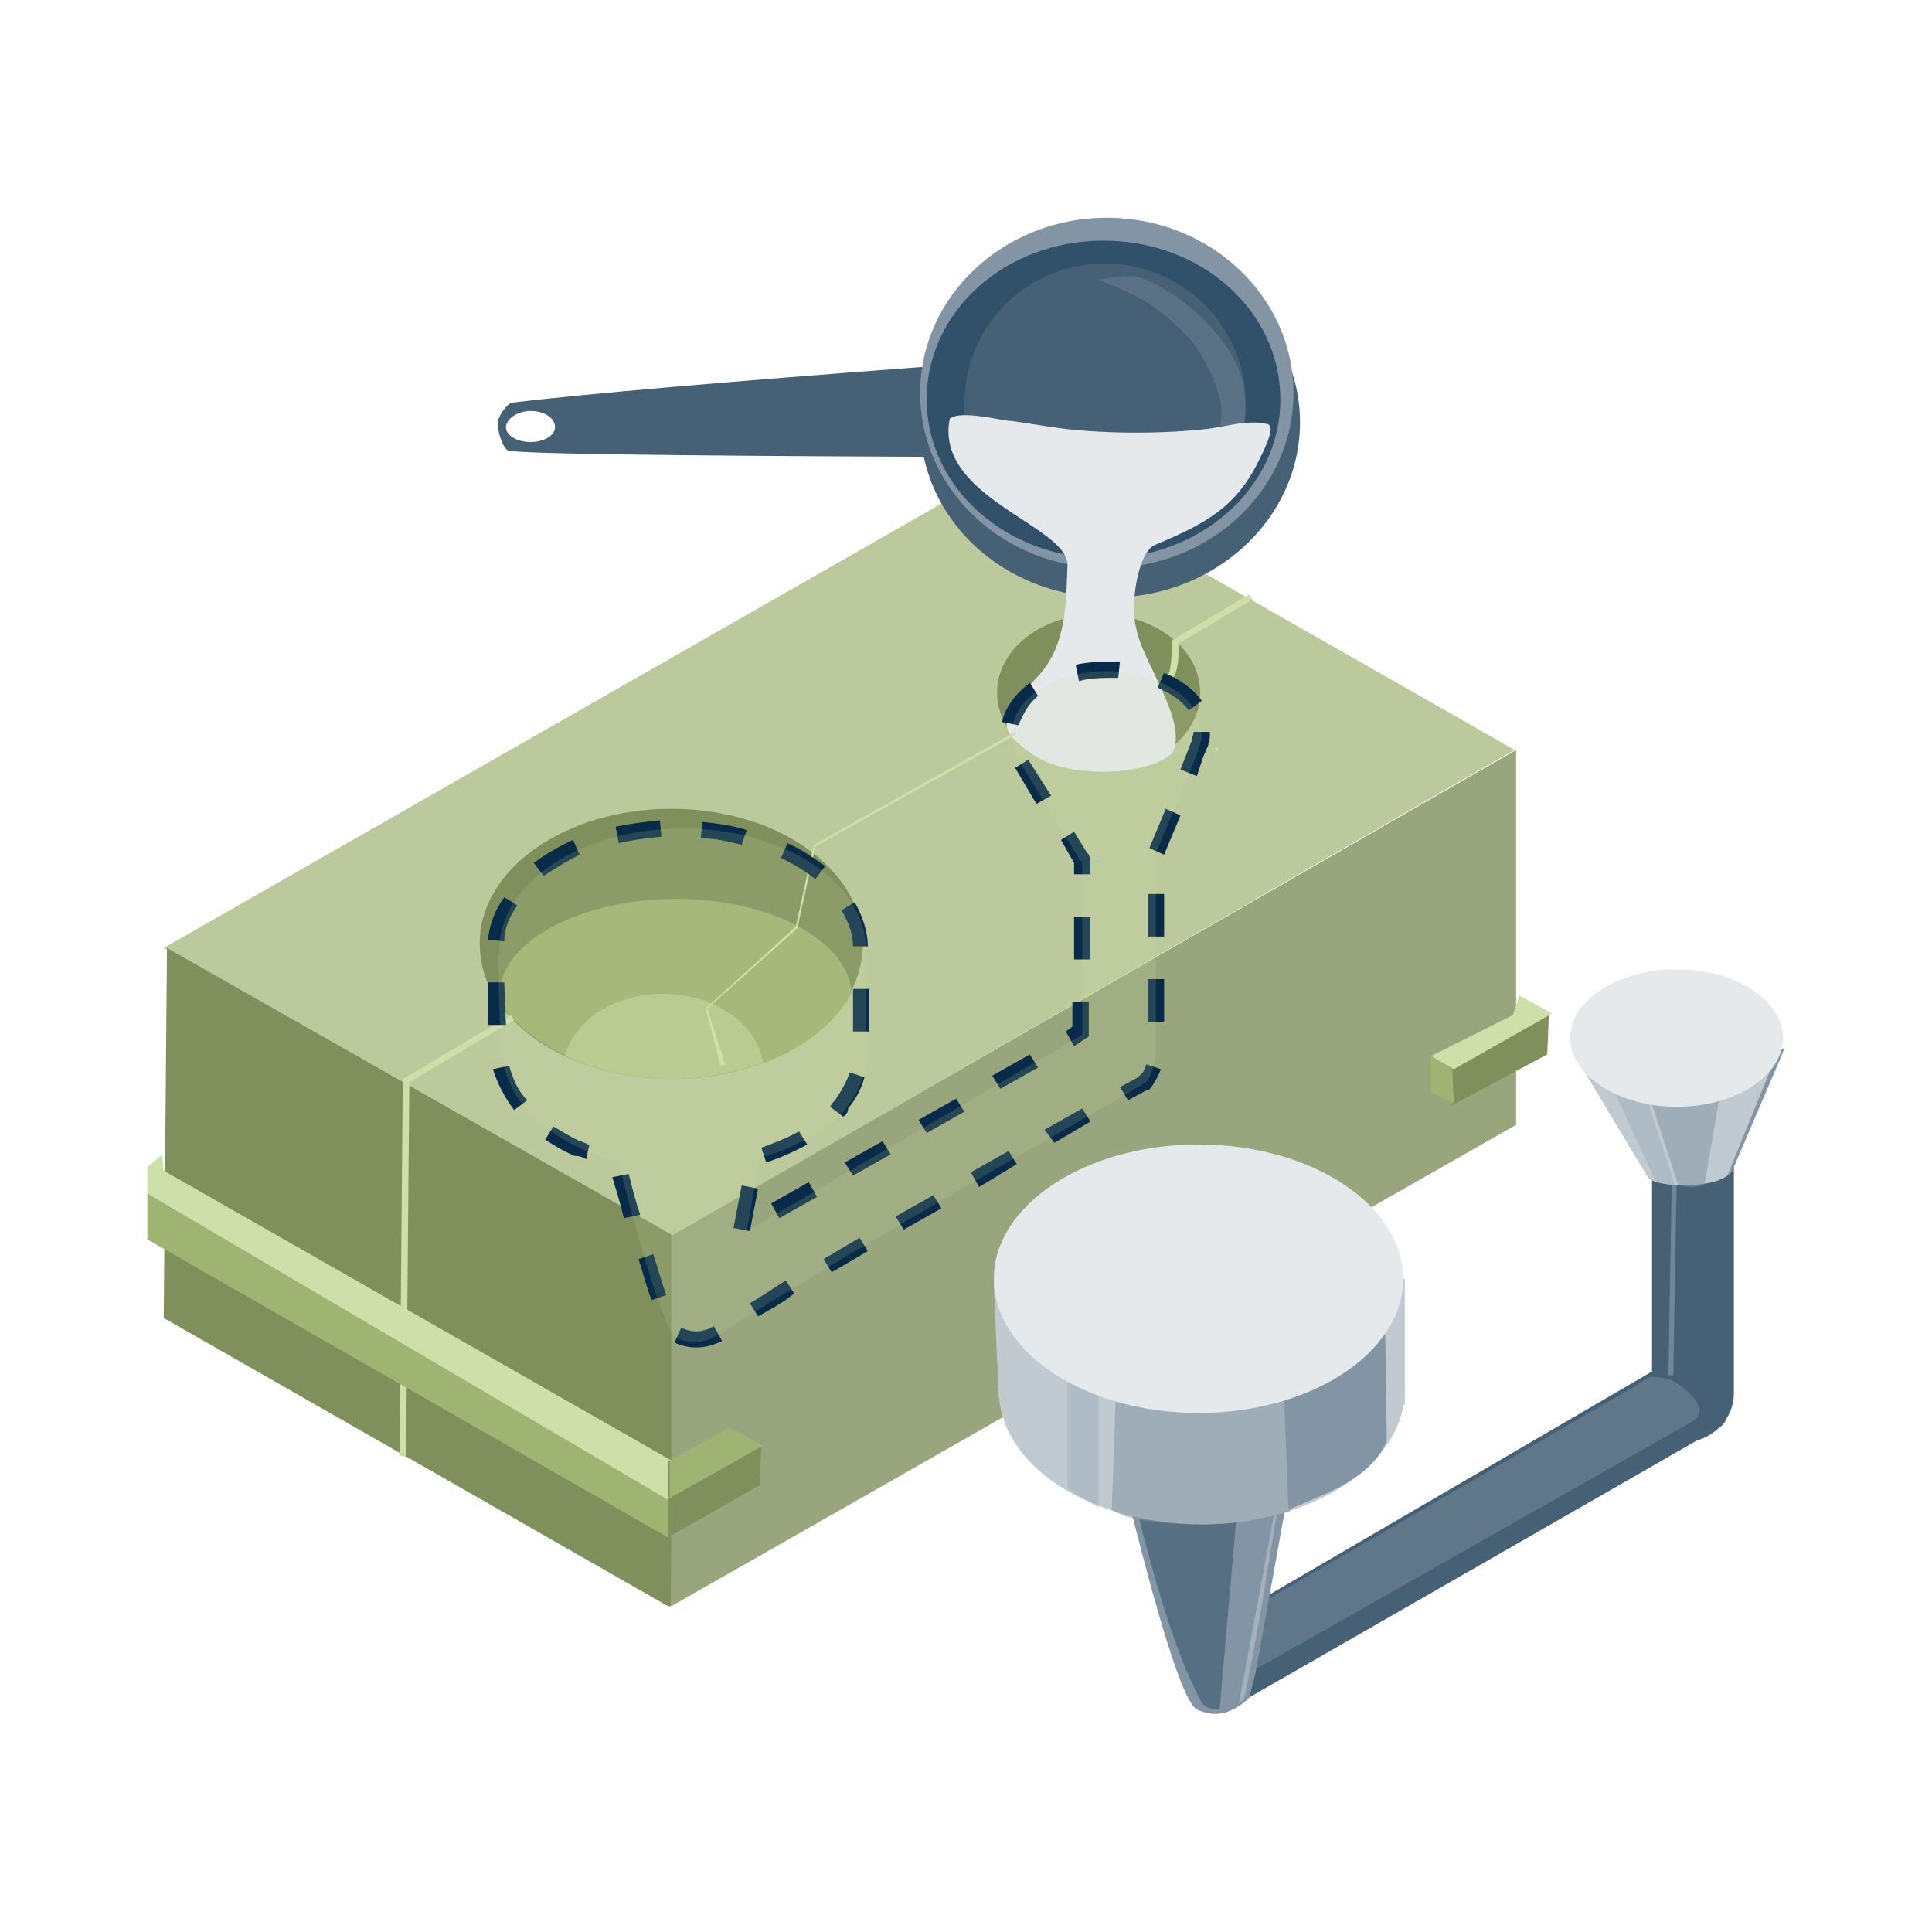 <svg xmlns="http://www.w3.org/2000/svg" xmlns:xlink="http://www.w3.org/1999/xlink" fill="none" version="1.1" width="118" height="118" viewBox="0 0 118 118"><defs><clipPath id="master_svg0_19_623"><rect x="0" y="0" width="118" height="118" rx="0"/></clipPath></defs><g clip-path="url(#master_svg0_19_623)"><g><g><path d="M61.8,28.3L92.5,45.8L41,75.5L10,57.9L61.8,28.3Z" fill="#9FB373" fill-opacity="0.7" style="mix-blend-mode:passthrough"/></g><g><path d="M40.8,98.1L10,80.5L10.2,57.9L41,75.4L41,98.1L40.8,98.1Z" fill="#80905D" fill-opacity="1" style="mix-blend-mode:passthrough"/></g><g><path d="M92.6,68.7L92.6,45.8L40.8,75.6L41,98.1L92.6,68.7Z" fill="#80905D" fill-opacity="0.8" style="mix-blend-mode:passthrough"/></g><g><path d="M67.1,47.1C70.5,47.1,73.3,45,73.3,42.3C73.3,39.6,70.5,37.5,67.1,37.5C63.7,37.5,60.9,39.6,60.9,42.3C60.9,45,63.6,47.1,67.1,47.1Z" fill="#80905D" fill-opacity="1" style="mix-blend-mode:passthrough"/></g><g><path d="M29.3,57.6C29.3,58.9,29.7,60.2,30.5,61.3C32.4,64,36.4,65.9,41,65.9C46,65.9,50.2,63.7,51.9,60.7C52.4,59.8,52.7,58.7,52.7,57.7C52.7,53.1,47.5,49.4,41,49.4C34.5,49.4,29.3,53.1,29.3,57.6Z" fill="#80905D" fill-opacity="1" style="mix-blend-mode:passthrough"/></g><g><path d="M30.5,60.8C30.5,61,30.5,61.2,30.6,61.3C31.5,62.6,32.9,63.7,34.6,64.5C36.5,65.4,38.7,65.9,41.1,65.9C43.1,65.9,45,65.5,46.7,64.9C49.1,64,51,62.5,52,60.7C51.9,57.5,47.1,54.9,41.3,54.9C35.5,54.9,30.5,57.5,30.5,60.8Z" fill="#9FB373" fill-opacity="1" style="mix-blend-mode:passthrough"/></g><g><path d="M34.5,64.5C36.4,65.4,38.6,65.9,41,65.9C43,65.9,44.9,65.5,46.6,64.9C46.2,62.5,43.6,60.7,40.5,60.7C37.5,60.7,35.1,62.3,34.5,64.5Z" fill="#CEDFAA" fill-opacity="0.5" style="mix-blend-mode:passthrough"/></g><g><path d="M30.4,25.9C30.4,26.4,30.7,27.3,31,27.5Q31.3,27.8,56.9,27.9L56.5,22.4Q37.9,23.8,31.2,24.6C30.9,24.8,30.4,25.4,30.4,25.9ZM30.9,26.1C30.9,25.6,31.6,25.1,32.4,25.1C33.2,25.1,33.9,25.5,33.9,26.1C33.9,26.6,33.2,27,32.4,27C31.6,27,30.9,26.6,30.9,26.1Z" fill="#466176" fill-opacity="1" style="mix-blend-mode:passthrough"/></g><g><path d="M67.8,36.5C74.2,36.5,79.4,31.7,79.4,25.8C79.4,19.9,74.2,15.1,67.8,15.1C61.4,15.1,56.2,19.9,56.2,25.8C56.2,31.7,61.3,36.5,67.8,36.5Z" fill="#466176" fill-opacity="1" style="mix-blend-mode:passthrough"/></g><g><path d="M67.6,34.7C73.9,34.7,79,29.9,79,24C79,18.1,73.9,13.3,67.6,13.3C61.3,13.3,56.2,18.1,56.2,24C56.2,29.9,61.3,34.7,67.6,34.7Z" fill="#8395A4" fill-opacity="1" style="mix-blend-mode:passthrough"/></g><g style="opacity:0.85;"><path d="M67.4,34.1C73.3,34.1,78.2,29.8,78.2,24.4C78.2,19,73.4,14.7,67.4,14.7C61.4,14.7,56.6,19,56.6,24.4C56.6,29.8,61.5,34.1,67.4,34.1Z" fill="#22445F" fill-opacity="1" style="mix-blend-mode:passthrough"/></g><g><path d="M67.5,33.3C72.2,33.3,76.1,29.5,76.1,24.7C76.1,20,72.3,16.1,67.5,16.1C62.7,16.1,58.9,19.9,58.9,24.7C58.8,29.4,62.8,33.3,67.5,33.3Z" fill="#466176" fill-opacity="1" style="mix-blend-mode:passthrough"/></g><g style="opacity:0.13;"><path d="M67.1,17.1Q69.5,18,70.7,18.9C71.7,19.7,72.8,20.7,73.2,21.4Q75,24.4,74.5,26L76,25.9Q76.2,24.1,75.7,22.7C75.1,21,73.6,19.5,72.6,18.7C71.9,18.1,70.2,17,69.3,16.9Q68.6,16.8,67.1,17.1Z" fill="#E6E9EC" fill-opacity="1" style="mix-blend-mode:passthrough"/></g><g><path d="M77.4,25.9C76.2,25.6,74.7,26.1,73.7,26.2C71,26.5,67.8,26.5,65.1,26.2C64.2,26.1,61.9,25.7,61.6,25.7C61.3,25.7,58.5,25,58,25.6C57.1,30.4,65.2,32.1,65.2,34.5C65.1,36.7,65.2,39.6,63.2,41.5C61.4,43.8,60.5,44.3,63.1,46.1C65.3,47.6,70.1,47.4,71.6,46C72.6,44.1,69.8,40.5,69.4,38.4C69,36.9,69.5,33.8,70.5,33.3C73.6,32,75.5,31,76.9,28.1C77.4,27.1,77.9,26,77.4,25.9Z" fill="#E6E9EC" fill-opacity="1" style="mix-blend-mode:passthrough"/></g><g><path d="M44,65.1L44.3,65L43.2,61.6L48.7,56.7L49.8,51.7L62,44.9L62,44.7L49.7,51.6L48.6,56.6L43.1,61.6L44,65.1Z" fill="#CEDFAA" fill-opacity="1" style="mix-blend-mode:passthrough"/></g><g><path d="M71.1,41.8C71.2,41.7,71.6,41.5,71.7,41.3C72,40.9,72,39.7,72,39.3L76.5,36.6L76.3,36.3L71.6,39.1L71.6,39.2C71.6,39.8,71.5,40.8,71.4,41.1C71.4,41.2,71.1,41.3,70.9,41.5L71.1,41.8Z" fill="#CEDFAA" fill-opacity="1" style="mix-blend-mode:passthrough"/></g><g><path d="M24.8,89L25,66.1L31.4,62.3L31.2,62L24.6,65.9L24.4,88.9L24.8,89Z" fill="#CEDFAA" fill-opacity="1" style="mix-blend-mode:passthrough"/></g><g><path d="M46.5,88.3L40.8,91.4L40.8,93.9L46.4,90.7L46.5,88.3Z" fill="#80905D" fill-opacity="1" style="mix-blend-mode:passthrough"/></g><g><path d="M41,91.5L9,72.8L9,75.7L40.8,93.9L40.8,91.5L41,91.5Z" fill="#9FB373" fill-opacity="1" style="mix-blend-mode:passthrough"/></g><g><path d="M46.6,88.3L44.6,87.2L40.9,89.2L40.9,91.5L46.6,88.3Z" fill="#9FB373" fill-opacity="1" style="mix-blend-mode:passthrough"/></g><g><path d="M41,89.2L10,71.5L9.9,70.5L9,71.3L9,72.9L40.8,91.6L40.8,89.2L41,89.2Z" fill="#CEDFAA" fill-opacity="1" style="mix-blend-mode:passthrough"/></g><g><path d="M94.6,61.9L88.6,65.4L88.7,67.5L94.5,64.4L94.6,61.9Z" fill="#80905D" fill-opacity="1" style="mix-blend-mode:passthrough"/></g><g><path d="M94.8,61.9L92.8,60.8L92.4,62L87.4,64.5L88.8,65.3L94.8,61.9Z" fill="#CEDFAA" fill-opacity="1" style="mix-blend-mode:passthrough"/></g><g><path d="M87.4,64.5L88.7,65.3L88.8,67.4L87.4,66.7L87.4,64.5Z" fill="#9FB373" fill-opacity="1" style="mix-blend-mode:passthrough"/></g><g><path d="M67.2,52.6Q67.1,52.6,67,52.5L67,52.2L67.2,52.6Z" fill="#466176" fill-opacity="1" style="mix-blend-mode:passthrough"/></g><g><path d="M67.2,52.6Q67.1,52.6,67,52.5L67,52.2L67.2,52.6Z" fill="#C1CAD1" fill-opacity="1" style="mix-blend-mode:passthrough"/></g><g><path d="M74.2,45.6Q74.2,45.7,74.1,45.7Q74.1,45.8,74,45.8L71.4,52L73.9,46L74.2,45.6Z" fill="#C1CAD1" fill-opacity="1" style="mix-blend-mode:passthrough"/></g><g><path d="M74.4,45.4C74.4,45.5,74.4,45.5,74.4,45.6Q74.4,45.6,74.4,45.7Q74.4,45.8,74.3,45.8C74.3,45.9,74.3,45.9,74.2,46L74.4,45.6L74.4,45.4Z" fill="#E6E9EC" fill-opacity="1" style="mix-blend-mode:passthrough"/></g><g><path d="M42.5,82.3C42.1,82.3,41.6,82.2,41.2,82L41.6,81.1C42.3,81.4,42.9,81.4,43.6,81L44.1,81.9C43.5,82.2,43,82.3,42.5,82.3ZM46.3,80.4L45.8,79.6C46.5,79.2,47.2,78.7,48,78.2L48.5,79C47.8,79.6,47,80,46.3,80.4ZM39.8,79.4C39.5,78.7,39.3,77.8,39,76.9L39.9,76.6C40.2,77.5,40.4,78.3,40.7,79.1L39.8,79.4ZM50.8,77.7L50.3,76.9C51,76.5,51.8,76,52.5,75.6L53,76.4C52.2,76.9,51.5,77.3,50.8,77.7ZM45.8,75.2L44.8,75L45.3,72.4L46.3,72.6L45.8,75.2ZM55.2,75.1L54.7,74.3L57,73L57.5,73.8L55.2,75.1ZM47.6,74.4L47.1,73.5L49.4,72.2L49.9,73.1L47.6,74.4ZM38.1,74.4C37.9,73.5,37.6,72.6,37.4,71.9L38.4,71.7C38.6,72.5,38.8,73.3,39.1,74.2L38.1,74.4ZM59.8,72.5L59.3,71.6L61.6,70.3L62.1,71.1L59.8,72.5ZM52.1,71.8L51.6,71L53.9,69.7L54.4,70.5L52.1,71.8ZM46.8,71L46.5,70.1C47.3,69.8,48.1,69.5,48.8,69.1L49.3,69.9C48.6,70.3,47.7,70.7,46.8,71ZM35.8,70.8C35.6,70.7,35.4,70.6,35.2,70.6L35.1,70.6C34.4,70.3,33.9,70,33.3,69.6L33.8,68.8C34.3,69.1,34.8,69.4,35.4,69.7L35.5,69.7C35.6,69.8,35.8,69.8,35.9,69.9L36,69.9L35.8,70.8ZM64.4,69.8L63.8,69L66.1,67.7L66.6,68.5L64.4,69.8ZM56.6,69.2L56.1,68.4L58.4,67.1L58.9,67.9L56.6,69.2ZM51.5,68.2L50.7,67.6C50.8,67.4,50.9,67.3,51,67.2C51.4,66.6,51.7,66.1,51.9,65.5L52.8,65.8C52.6,66.5,52.3,67.1,51.8,67.7C51.8,67.8,51.8,68,51.5,68.2ZM31.4,67.8C30.8,67,30.4,66.2,30.1,65.3L31.1,65.1C31.3,65.8,31.6,66.6,32.2,67.2L31.4,67.8ZM68.9,67.2L68.4,66.4L69.5,65.8C69.6,65.7,69.7,65.6,69.8,65.5C69.9,65.3,70,65.2,70,65L70.9,65.3C70.8,65.6,70.7,65.8,70.5,66.1C70.4,66.3,70.3,66.5,70.1,66.6L70,66.6L68.9,67.2ZM61.1,66.5L60.6,65.7L62.9,64.4L63.4,65.2L61.1,66.5ZM65.6,63.9L65.1,63L65.5,62.7L65.5,61.2L66.5,61.2L66.5,63.3L65.6,63.9ZM53.1,63L52.1,63L52.1,60.4L53.1,60.4L53.1,63ZM29.8,62.6L29.8,60L30.8,60L30.9,62.6L29.8,62.6ZM71.1,62.4L70.1,62.4L70.1,59.8L71.1,59.8L71.1,62.4ZM66.6,58.6L65.6,58.6L65.6,56L66.6,56L66.6,58.6ZM52.1,57.8C52.1,57,51.8,56.3,51.4,55.6L52.2,55.1C52.7,56,53,56.9,53,57.8L52.1,57.8ZM30.8,57.5L29.8,57.4C29.9,56.5,30.2,55.6,30.8,54.8L31.6,55.3C31.1,56,30.8,56.7,30.8,57.5ZM71.1,57.2L70.1,57.2L70.1,54.6L71.1,54.6L71.1,57.2ZM49.8,53.7C49.2,53.2,48.5,52.8,47.7,52.4L48.1,51.5C49,51.9,49.7,52.4,50.4,52.9L49.8,53.7ZM33.2,53.5L32.6,52.7C33.3,52.2,34.1,51.7,35,51.3L35.4,52.2C34.6,52.6,33.8,53.1,33.2,53.5ZM66.6,53.4L65.6,53.4L65.6,52.7L64.8,51.3L65.6,50.8L66.4,52.1L66.5,52.2L66.6,52.5L66.6,53.4ZM71.1,52.2L70.2,51.8L71.2,49.4L72.1,49.8L71.1,52.2ZM45.3,51.6C44.5,51.4,43.7,51.2,42.8,51.2L42.9,50.2C43.8,50.3,44.7,50.4,45.6,50.7L45.3,51.6ZM37.8,51.5L37.6,50.5C38.5,50.3,39.4,50.2,40.3,50.1L40.4,51.1C39.5,51.2,38.6,51.3,37.8,51.5ZM63.3,49.1L62,46.9L62.8,46.4L64.2,48.6L63.3,49.1ZM73.1,47.4L72.1,47L72.8,45.2C72.8,45,72.9,44.9,72.9,44.7L73.9,44.7C73.9,44.9,73.9,45.2,73.8,45.4L73.8,45.5L73.5,46.2L73.1,47.4ZM62.2,44.3L61.2,44.1C61.4,43.2,62,42.4,62.9,41.7L63.4,42.5C62.8,43,62.5,43.6,62.2,44.3ZM72.6,43.4C72.2,42.8,71.6,42.4,70.7,42L71.1,41.1C72.1,41.5,72.9,42.1,73.4,42.8L72.6,43.4ZM65.9,41.6L65.7,40.6C66.6,40.4,67.5,40.4,68.4,40.4L68.3,41.4C67.4,41.4,66.6,41.4,65.9,41.6Z" fill="#072B48" fill-opacity="1" style="mix-blend-mode:passthrough"/></g><g style="opacity:0.15;"><path d="M73.4,44.8C73.4,45,73.4,45.2,73.3,45.4Q73.3,45.4,73.3,45.5L73.2,45.7L73.1,46.1L70.6,52.1L70.6,64.3C70.6,64.8,70.4,65.3,70.2,65.8C70.1,66,70,66.1,69.8,66.2L68.5,67Q50.4,77.3,44.4,81.2C43.8,81.6,42.7,82.4,41.3,81.7C40.5,81.3,38.7,74.6,37.8,71.1L37.8,71C37.5,70.9,37.2,70.9,36.9,70.7C36.6,70.6,36.3,70.5,36.1,70.4C35.9,70.3,35.7,70.3,35.6,70.2C32.9,69,31,67,30.7,64.6L30.6,64.6L30.4,58.3L30.5,58.3C30.5,58.2,30.5,58.1,30.5,58C30.5,53.9,35.5,50.6,41.7,50.6C47.9,50.6,52.9,53.9,52.9,58L52.9,65Q52.9,65,52.9,65.1C52.7,65.9,52.4,66.8,51.8,67.5C51.5,68,50.9,68.7,49.8,69.3C49.7,69.3,49.6,69.4,49.5,69.4C48.7,69.9,47.8,70.3,46.8,70.6L46.7,70.6L46.6,70.6L46.4,70.7L45.6,75.2L66.1,63.2L66.1,52.6Q66,52.6,66,52.6L62.2,46.4C62,46.3,62,46.2,62,46L61.9,45.7C61.7,45.4,61.8,45.2,61.8,44.8C61.8,42.7,64.4,41,67.6,41C70.8,41,73.4,42.7,73.4,44.8Z" fill="#CEDFAA" fill-opacity="1" style="mix-blend-mode:passthrough"/></g><g style="opacity:0.55;"><path d="M47.4,70.6C47.3,70.7,47.4,70.7,47.4,70.6Z" fill="#8395A4" fill-opacity="1" style="mix-blend-mode:passthrough"/></g><g><path d="M102.8,88.1L100.9,88.1L100.9,70.8L105.9,70.8L105.9,85.1C105.9,86.8,104.4,88.1,102.8,88.1Z" fill="#466176" fill-opacity="1" style="mix-blend-mode:passthrough"/></g><g><path d="M74.6,99.1L75.9,103.9L105,87.2C105.5,86.9,105.6,86.3,105.2,85.8L102.9,82.6L74.6,99.1Z" fill="#466176" fill-opacity="1" style="mix-blend-mode:passthrough"/></g><g><path d="M78.9,89.9L76.7,102.1L76.3,103.7Q74.7,105.2,73.1,104.4Q71.9,103.8,68.6,90.3L78.9,89.9Z" fill="#8395A4" fill-opacity="1" style="mix-blend-mode:passthrough"/></g><g style="opacity:0.54;"><path d="M77.9,92L75.7,103.9Q76,104,76.1,103.2Q76.8,99.9,78.1,91.7L77.9,92Z" fill="#C1CAD1" fill-opacity="1" style="mix-blend-mode:passthrough"/></g><g style="opacity:0.72;"><path d="M75.6,91.7L69,90.4Q71.2,99.7,73.1,103.4C73.2,103.6,73.4,104.2,73.8,104.3Q74.5,104.5,74.5,104.3L75.6,91.7Z" fill="#466176" fill-opacity="1" style="mix-blend-mode:passthrough"/></g><g><path d="M108.9,64.3L105.8,71.5Q105.3,72.3,103,72.4Q101.4,72.4,100.7,72L96.2,64.5L108.9,64.3Z" fill="#C1CAD1" fill-opacity="1" style="mix-blend-mode:passthrough"/></g><g style="opacity:0.55;"><path d="M103.9,65.2L100.2,65.3L102.5,72.4Q103.1,72.5,103.3,72.5Q103.5,72.5,104.1,72.4L105.3,65.4L103.9,65.2Z" fill="#8395A4" fill-opacity="1" style="mix-blend-mode:passthrough"/></g><g style="opacity:0.28;"><path d="M98.1,65.6L101.1,72.1Q101.5,72.3,101.7,72.3Q101.9,72.3,102.3,72.4L100.3,66.2L98.1,65.6Z" fill="#8395A4" fill-opacity="1" style="mix-blend-mode:passthrough"/></g><g><path d="M108.6,64.2L105.5,71.8L105.8,71.5L109,64L108.6,64.2Z" fill="#8395A4" fill-opacity="1" style="mix-blend-mode:passthrough"/></g><g><path d="M102.4,67.6C106,67.6,108.9,65.7,108.9,63.4C108.9,61.1,106,59.2,102.4,59.2C98.8,59.2,95.9,61.1,95.9,63.4C95.9,65.7,98.9,67.6,102.4,67.6Z" fill="#E6E9EC" fill-opacity="1" style="mix-blend-mode:passthrough"/></g><g style="opacity:0.42;"><path d="M76.6,102L103.4,86.8C104.6,86.1,102.8,84.7,102.3,84.4C102,84.2,101.3,84.1,100.8,84.1C100.7,84.1,99.9,84.6,99.8,84.7L77.4,97.7Q77.3,97.7,77.3,97.8Q77.2,98.9,77.1,99.1C77.1,99.5,76.4,102.2,76.6,102Z" fill="#8395A4" fill-opacity="1" style="mix-blend-mode:passthrough"/></g><g><path d="M85.8,78.1L85.8,85.8L61,85.4L60.7,78.4L85.8,78.1Z" fill="#C1CAD1" fill-opacity="1" style="mix-blend-mode:passthrough"/></g><g><path d="M73.4,93.1C80.2,93.1,85.8,89.4,85.8,84.9C85.8,80.4,80.2,76.7,73.4,76.7C66.6,76.7,61,80.3,61,84.9C61,89.5,66.6,93.1,73.4,93.1Z" fill="#C1CAD1" fill-opacity="1" style="mix-blend-mode:passthrough"/></g><g style="opacity:0.55;"><path d="M78.6,84.1L78.8,92.3L77.1,92.8C76,93,74.6,93.1,73.3,93.1Q69.2,93.1,67.9,92.2L68.2,83.7L78.6,84.1Z" fill="#8395A4" fill-opacity="1" style="mix-blend-mode:passthrough"/></g><g style="opacity:0.28;"><path d="M67.1,92.1L65.2,90.9L65.2,83L67.1,83.7L67.1,92.1Z" fill="#8395A4" fill-opacity="1" style="mix-blend-mode:passthrough"/></g><g><path d="M84.6,81L84.7,88Q84.1,89.5,82.2,90.6Q81.4,91.1,78.7,92.2L78.3,82.3L83.1,80.2L84.6,81Z" fill="#8395A4" fill-opacity="1" style="mix-blend-mode:passthrough"/></g><g><path d="M73.2,86.3C80.1,86.3,85.7,82.6,85.7,78.1C85.7,73.6,80.1,69.9,73.2,69.9C66.3,69.9,60.7,73.6,60.7,78.1C60.7,82.6,66.3,86.3,73.2,86.3Z" fill="#E6E9EC" fill-opacity="1" style="mix-blend-mode:passthrough"/></g><g style="opacity:0.7;"><path d="M102.1,72.4L101.9,84L102.2,84L102.4,72.4L102.1,72.4Z" fill="#8395A4" fill-opacity="1" style="mix-blend-mode:passthrough"/></g></g></g></svg>